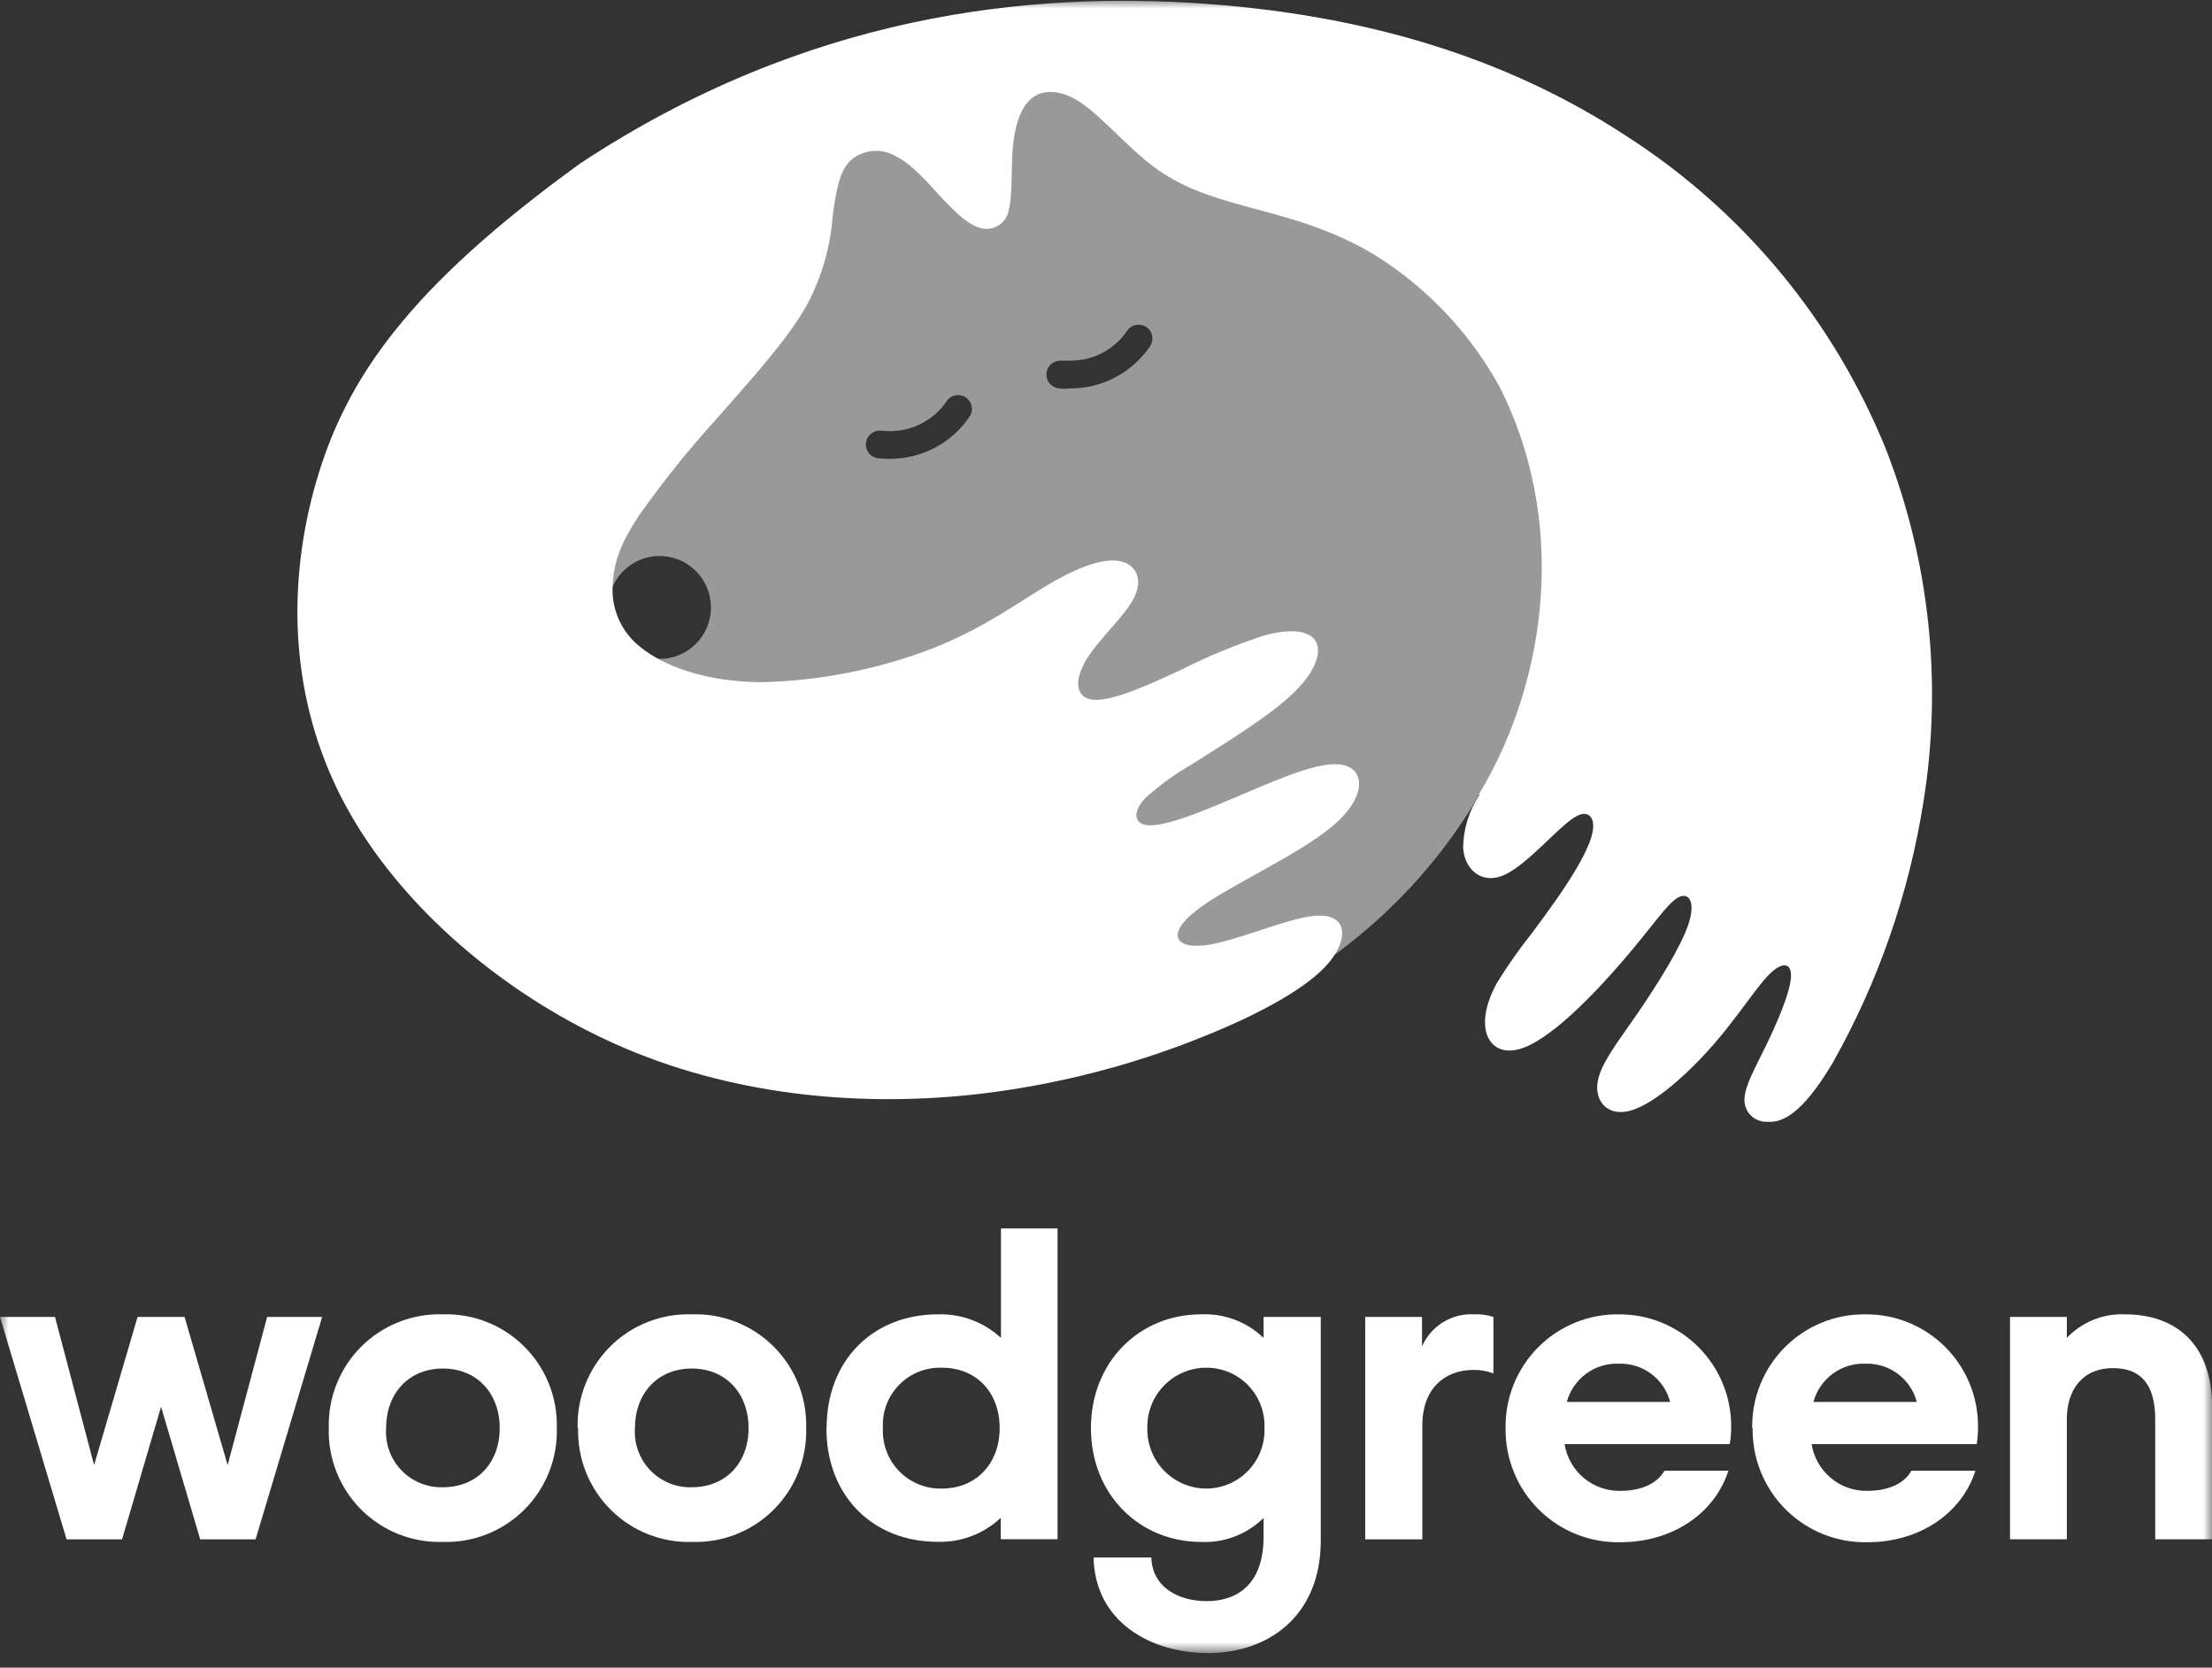 <?xml version="1.0" encoding="UTF-8"?>
<svg xmlns="http://www.w3.org/2000/svg" width="130" height="98" viewBox="0 0 130 98" fill="none">
  <rect x="0" y="0" width="130" height="98" fill="#333333" stroke="none"/>
  <g clip-path="url(#clip0_34_244)">
    <mask id="mask0_34_244" style="mask-type:luminance" maskUnits="userSpaceOnUse" x="0" y="0" width="130" height="98">
      <path d="M130 0H0V97.15H130V0Z" fill="white"></path>
    </mask>
    <g mask="url(#mask0_34_244)">
      <path d="M86.911 46.687C91.153 39.586 91.993 30.36 88.134 22.737C86.389 19.564 83.86 16.892 80.789 14.979C78.077 13.345 75.329 12.7 73.107 12.096C70.885 11.493 69.29 10.913 67.789 9.788C66.288 8.664 64.834 6.948 63.605 6.09C62.376 5.231 61.283 5.226 60.598 5.806C59.912 6.386 59.599 7.581 59.51 8.847C59.422 10.114 59.51 11.493 59.28 12.357C59.248 12.534 59.181 12.703 59.083 12.853C58.984 13.003 58.856 13.132 58.706 13.231C58.556 13.33 58.388 13.397 58.211 13.429C58.035 13.461 57.853 13.457 57.678 13.416C56.987 13.256 56.243 12.588 55.398 11.682C54.553 10.777 53.625 9.652 52.608 9.161C52.191 8.923 51.708 8.823 51.23 8.878C50.752 8.932 50.303 9.137 49.949 9.463C49.329 10.096 49.134 11.238 48.939 12.665C48.806 14.531 48.277 16.347 47.385 17.991C46.203 20.062 44.04 22.412 42.138 24.584C40.49 26.394 38.957 28.305 37.546 30.306C36.506 31.875 36.081 33.017 36.016 34.271C35.95 34.983 36.064 35.699 36.347 36.355C36.63 37.01 37.073 37.584 37.635 38.023C39.029 39.16 41.517 40.071 44.726 40.089C48.205 40.013 51.644 39.33 54.889 38.071C57.844 36.887 59.729 35.479 61.437 34.455C63.144 33.431 64.663 32.821 65.679 32.952C66.696 33.082 67.204 33.952 66.678 35.064C66.152 36.177 64.586 37.538 63.848 38.757C63.109 39.976 63.186 41.053 64.303 41.124C65.419 41.195 67.558 40.231 69.438 39.349C71.006 38.559 72.632 37.888 74.301 37.343C75.672 36.97 76.8 36.999 77.255 37.585C77.71 38.171 77.433 39.319 76.109 40.633C74.785 41.947 72.404 43.426 70.04 44.918C69.059 45.48 68.142 46.147 67.304 46.906C66.625 47.628 66.66 48.244 67.163 48.433C68.102 48.788 70.667 47.682 73.072 46.658C75.477 45.634 77.752 44.663 78.981 44.965C80.21 45.267 80.334 46.835 78.313 48.546C76.292 50.256 72.109 52.096 70.312 53.499C68.516 54.902 69.089 55.766 70.844 55.547C72.599 55.328 75.536 54.002 77.184 53.825C78.833 53.647 79.194 54.617 78.632 55.766C78.071 56.914 76.576 58.227 73.054 59.908C68.128 62.186 62.873 63.666 57.483 64.293C50.983 65.027 43.55 64.513 36.678 61.577C29.805 58.642 23.483 53.292 20.238 47.202C16.994 41.113 16.835 34.319 18.596 28.265C20.357 22.21 24.044 16.884 34.107 9.599C47.397 0.834 60.474 -0.539 70.95 0.231C81.427 1 89.322 3.906 95.52 7.954C102.417 12.364 107.772 18.816 110.843 26.412C113.405 32.997 114.164 40.148 113.041 47.125C112.192 52.505 110.391 57.69 107.723 62.435C105.891 65.519 104.721 65.986 103.87 65.921C103.69 65.93 103.51 65.902 103.342 65.837C103.174 65.772 103.021 65.672 102.894 65.545C102.767 65.417 102.668 65.263 102.604 65.095C102.54 64.926 102.512 64.746 102.523 64.566C102.558 63.785 103.149 62.761 103.805 61.411C104.461 60.062 105.176 58.376 105.253 57.482C105.329 56.588 104.786 56.464 104 57.239C103.214 58.014 102.186 59.678 100.703 61.382C99.219 63.086 97.281 64.814 95.916 65.24C94.551 65.666 93.759 64.791 93.878 63.69C93.996 62.589 95.059 61.269 96.241 59.547C97.423 57.825 98.782 55.659 99.231 54.304C99.68 52.949 99.231 52.386 98.593 52.759C97.955 53.132 97.11 54.446 95.379 56.458C93.647 58.47 91.035 61.193 89.257 61.66C87.478 62.127 86.527 60.352 87.998 57.724C88.611 56.733 89.282 55.778 90.007 54.866C91.78 52.499 94.096 49.279 93.553 48.12C93.417 47.841 93.109 47.682 92.554 48.019C91.567 48.611 89.788 50.789 88.418 51.41C87.047 52.031 86.054 51.043 85.989 49.818C86.003 48.715 86.335 47.64 86.946 46.723" fill="white"></path>
      <path d="M49.543 7.154C66.957 0.005 77.274 3.604 86.599 11.297L88.153 22.725C94.618 35.49 88.153 51.723 73.735 58.99C59.317 66.258 42.382 61.784 35.917 49.019C29.453 36.253 34.605 13.291 49.543 7.154ZM38.764 32.673C37.963 32.673 37.195 32.992 36.629 33.559C36.063 34.126 35.744 34.895 35.744 35.697C35.744 36.499 36.063 37.268 36.629 37.835C37.195 38.402 37.963 38.721 38.764 38.721C39.565 38.721 40.333 38.402 40.899 37.835C41.465 37.268 41.783 36.499 41.783 35.697C41.783 34.895 41.466 34.126 40.899 33.559C40.333 32.992 39.565 32.673 38.764 32.673ZM56.307 23.217C56.164 23.216 56.023 23.253 55.899 23.325C55.776 23.397 55.674 23.5 55.603 23.625C55.227 24.16 54.727 24.596 54.145 24.894C53.564 25.192 52.918 25.344 52.265 25.336C52.111 25.335 51.956 25.325 51.804 25.306H51.703C51.505 25.305 51.314 25.377 51.165 25.508C51.016 25.638 50.919 25.819 50.894 26.016C50.88 26.122 50.887 26.231 50.915 26.334C50.943 26.437 50.99 26.534 51.056 26.618C51.121 26.703 51.203 26.774 51.296 26.827C51.389 26.88 51.492 26.915 51.598 26.928C51.707 26.942 51.817 26.952 51.928 26.959L52.282 26.963C53.217 26.968 54.139 26.74 54.964 26.3C55.789 25.86 56.492 25.221 57.01 24.441C57.064 24.349 57.099 24.247 57.113 24.142C57.128 24.036 57.121 23.928 57.094 23.824C57.066 23.721 57.018 23.624 56.953 23.539C56.888 23.454 56.807 23.382 56.715 23.329C56.591 23.257 56.45 23.218 56.307 23.217ZM66.915 19.08C66.773 19.079 66.632 19.116 66.509 19.186C66.385 19.257 66.282 19.36 66.211 19.482C65.836 20.019 65.337 20.456 64.755 20.754C64.173 21.052 63.527 21.202 62.873 21.192C62.72 21.201 62.566 21.201 62.412 21.192H62.312C62.113 21.192 61.921 21.266 61.772 21.398C61.622 21.529 61.526 21.712 61.502 21.909C61.477 22.124 61.537 22.34 61.67 22.511C61.803 22.681 61.997 22.792 62.211 22.82C62.32 22.833 62.429 22.844 62.538 22.851L62.891 22.826C63.825 22.83 64.746 22.602 65.571 22.162C66.396 21.722 67.1 21.084 67.618 20.305C67.672 20.212 67.707 20.109 67.722 20.003C67.736 19.897 67.73 19.788 67.702 19.685C67.675 19.581 67.627 19.483 67.561 19.398C67.496 19.312 67.415 19.24 67.322 19.186C67.198 19.116 67.058 19.08 66.915 19.08Z" fill="white" fill-opacity="0.5"></path>
      <path d="M0 77.391H3.232L5.531 86.096L8.084 77.391H10.849L13.378 86.096L15.7 77.391H18.933L15.021 90.458H11.765L9.466 82.669L7.174 90.458H3.912L0 77.391Z" fill="white"></path>
      <path d="M29.368 83.924C29.368 81.888 28.039 80.421 26.03 80.421C24.02 80.421 22.691 81.888 22.691 83.924C22.66 84.377 22.725 84.832 22.88 85.258C23.035 85.685 23.278 86.074 23.592 86.402C23.906 86.729 24.286 86.986 24.706 87.158C25.125 87.33 25.576 87.411 26.03 87.398C28.039 87.398 29.368 85.96 29.368 83.924ZM19.323 83.924C19.298 83.037 19.455 82.154 19.783 81.33C20.112 80.506 20.605 79.758 21.232 79.132C21.86 78.506 22.608 78.014 23.433 77.689C24.256 77.363 25.138 77.209 26.024 77.237C26.909 77.209 27.791 77.363 28.615 77.689C29.439 78.014 30.188 78.506 30.815 79.132C31.443 79.758 31.936 80.506 32.264 81.33C32.593 82.154 32.749 83.037 32.725 83.924C32.749 84.811 32.593 85.694 32.264 86.517C31.936 87.342 31.443 88.09 30.815 88.716C30.188 89.342 29.439 89.833 28.615 90.159C27.791 90.485 26.909 90.639 26.024 90.611C25.138 90.639 24.256 90.485 23.433 90.159C22.608 89.833 21.86 89.342 21.232 88.716C20.605 88.09 20.112 87.342 19.783 86.517C19.455 85.694 19.298 84.811 19.323 83.924Z" fill="white"></path>
      <path d="M43.993 83.924C43.993 81.888 42.664 80.421 40.655 80.421C38.645 80.421 37.316 81.888 37.316 83.924C37.285 84.377 37.35 84.832 37.505 85.258C37.66 85.685 37.903 86.074 38.217 86.402C38.531 86.729 38.911 86.986 39.331 87.158C39.75 87.33 40.201 87.411 40.655 87.398C42.664 87.398 43.993 85.96 43.993 83.924ZM33.948 83.924C33.923 83.037 34.08 82.154 34.408 81.33C34.737 80.506 35.23 79.758 35.857 79.132C36.485 78.506 37.233 78.014 38.057 77.689C38.882 77.363 39.763 77.209 40.649 77.237C41.537 77.205 42.422 77.356 43.249 77.68C44.077 78.004 44.829 78.494 45.46 79.121C46.09 79.748 46.586 80.497 46.916 81.323C47.246 82.149 47.404 83.034 47.379 83.924C47.404 84.811 47.247 85.694 46.919 86.517C46.59 87.342 46.097 88.09 45.47 88.716C44.842 89.342 44.093 89.834 43.27 90.159C42.446 90.485 41.564 90.639 40.678 90.611C39.793 90.639 38.911 90.485 38.087 90.159C37.263 89.834 36.514 89.342 35.887 88.716C35.259 88.09 34.766 87.342 34.438 86.517C34.109 85.694 33.953 84.811 33.977 83.924" fill="white"></path>
      <path d="M58.75 83.924C58.75 81.805 57.367 80.373 55.358 80.373C54.891 80.357 54.427 80.438 53.993 80.612C53.56 80.785 53.167 81.048 52.841 81.382C52.515 81.716 52.261 82.115 52.097 82.552C51.934 82.99 51.863 83.457 51.889 83.924C51.866 84.39 51.94 84.855 52.105 85.291C52.27 85.728 52.523 86.125 52.849 86.458C53.175 86.792 53.566 87.054 53.998 87.229C54.429 87.404 54.892 87.488 55.358 87.475C57.367 87.475 58.75 86.007 58.75 83.924ZM48.58 83.924C48.58 79.923 51.316 77.237 55.122 77.237C56.49 77.193 57.821 77.69 58.827 78.621V72.189H62.153V90.451H58.815V89.197C57.813 90.137 56.482 90.644 55.11 90.605C51.304 90.605 48.568 87.919 48.568 83.918" fill="white"></path>
      <path d="M74.314 83.924C74.333 83.463 74.258 83.004 74.094 82.573C73.931 82.143 73.682 81.75 73.363 81.418C73.044 81.087 72.661 80.823 72.238 80.643C71.814 80.464 71.359 80.371 70.899 80.373C70.436 80.372 69.979 80.464 69.552 80.643C69.126 80.822 68.74 81.085 68.417 81.415C68.093 81.746 67.84 82.139 67.67 82.57C67.501 83 67.419 83.461 67.43 83.924C67.42 84.386 67.502 84.846 67.672 85.277C67.841 85.707 68.095 86.099 68.418 86.43C68.742 86.761 69.127 87.023 69.553 87.203C69.979 87.382 70.437 87.475 70.899 87.474C71.358 87.473 71.812 87.379 72.235 87.199C72.657 87.018 73.039 86.754 73.357 86.423C73.676 86.092 73.925 85.7 74.089 85.271C74.254 84.841 74.33 84.383 74.314 83.924ZM64.269 91.528H67.661C67.737 93.357 69.356 94.091 70.922 94.091C72.695 94.091 74.261 93.12 74.261 90.303V89.202C73.778 89.678 73.203 90.049 72.57 90.291C71.938 90.534 71.262 90.643 70.586 90.611C66.981 90.611 64.115 87.841 64.115 83.924C64.115 80.006 66.981 77.236 70.586 77.236C71.26 77.207 71.933 77.314 72.565 77.552C73.197 77.79 73.773 78.154 74.261 78.621V77.39H77.623V90.534C77.623 94.955 74.545 97.144 70.999 97.144C67.637 97.144 64.352 95.316 64.269 91.528Z" fill="white"></path>
      <path d="M80.234 77.391H83.573V79.119C83.83 78.532 84.26 78.038 84.805 77.701C85.349 77.365 85.983 77.203 86.622 77.237C87.01 77.217 87.399 77.269 87.769 77.391V80.711C87.392 80.565 86.99 80.494 86.587 80.504C84.867 80.504 83.591 81.652 83.591 83.741V90.458H80.234V77.391Z" fill="white"></path>
      <path d="M98.156 82.385C97.981 81.723 97.587 81.139 97.037 80.731C96.487 80.322 95.815 80.112 95.131 80.137C94.444 80.111 93.768 80.32 93.215 80.728C92.661 81.137 92.262 81.721 92.082 82.385H98.156ZM88.483 83.924C88.469 83.044 88.631 82.171 88.96 81.355C89.288 80.539 89.777 79.798 90.397 79.174C91.016 78.551 91.755 78.058 92.568 77.725C93.381 77.392 94.253 77.226 95.131 77.237C96 77.231 96.862 77.397 97.666 77.727C98.47 78.057 99.201 78.543 99.816 79.158C100.432 79.773 100.919 80.504 101.249 81.309C101.58 82.114 101.748 82.977 101.743 83.847C101.743 84.188 101.715 84.529 101.661 84.865H91.952C92.075 85.639 92.473 86.343 93.072 86.847C93.671 87.351 94.431 87.622 95.214 87.611C96.36 87.611 97.353 87.244 97.82 86.427H101.578C100.768 88.96 98.263 90.629 95.237 90.629C94.352 90.649 93.471 90.49 92.647 90.162C91.824 89.834 91.075 89.344 90.445 88.72C89.814 88.096 89.316 87.351 88.979 86.531C88.642 85.71 88.474 84.829 88.483 83.942" fill="white"></path>
      <path d="M112.651 82.385C112.476 81.723 112.081 81.139 111.531 80.731C110.981 80.322 110.309 80.112 109.625 80.137C108.938 80.111 108.263 80.32 107.709 80.728C107.155 81.137 106.756 81.721 106.576 82.385H112.651ZM102.977 83.924C102.963 83.044 103.125 82.171 103.454 81.355C103.782 80.539 104.271 79.798 104.891 79.174C105.511 78.551 106.249 78.058 107.062 77.725C107.875 77.392 108.747 77.226 109.625 77.237C110.495 77.228 111.359 77.393 112.165 77.722C112.971 78.051 113.703 78.537 114.32 79.152C114.937 79.767 115.425 80.499 115.756 81.305C116.087 82.112 116.255 82.976 116.249 83.847C116.251 84.188 116.225 84.528 116.172 84.865H106.47C106.593 85.639 106.991 86.343 107.59 86.847C108.189 87.351 108.949 87.622 109.732 87.611C110.878 87.611 111.871 87.244 112.337 86.427H116.096C115.286 88.96 112.781 90.629 109.755 90.629C108.869 90.649 107.988 90.49 107.165 90.162C106.342 89.834 105.593 89.344 104.962 88.72C104.332 88.096 103.834 87.351 103.497 86.531C103.16 85.71 102.991 84.829 103.001 83.942" fill="white"></path>
      <path d="M118.129 77.39H121.468V78.621C121.906 78.159 122.438 77.796 123.028 77.558C123.619 77.319 124.253 77.209 124.889 77.237C128.015 77.237 130 79.142 130 82.616V90.457H126.662V83.403C126.662 81.361 125.828 80.397 124.18 80.397C122.407 80.397 121.468 81.651 121.468 83.403V90.457H118.129V77.39Z" fill="white"></path>
    </g>
  </g>
  <defs>
    <clipPath id="clip0_34_244">
      <rect width="130" height="98" fill="white"></rect>
    </clipPath>
  </defs>
</svg>
